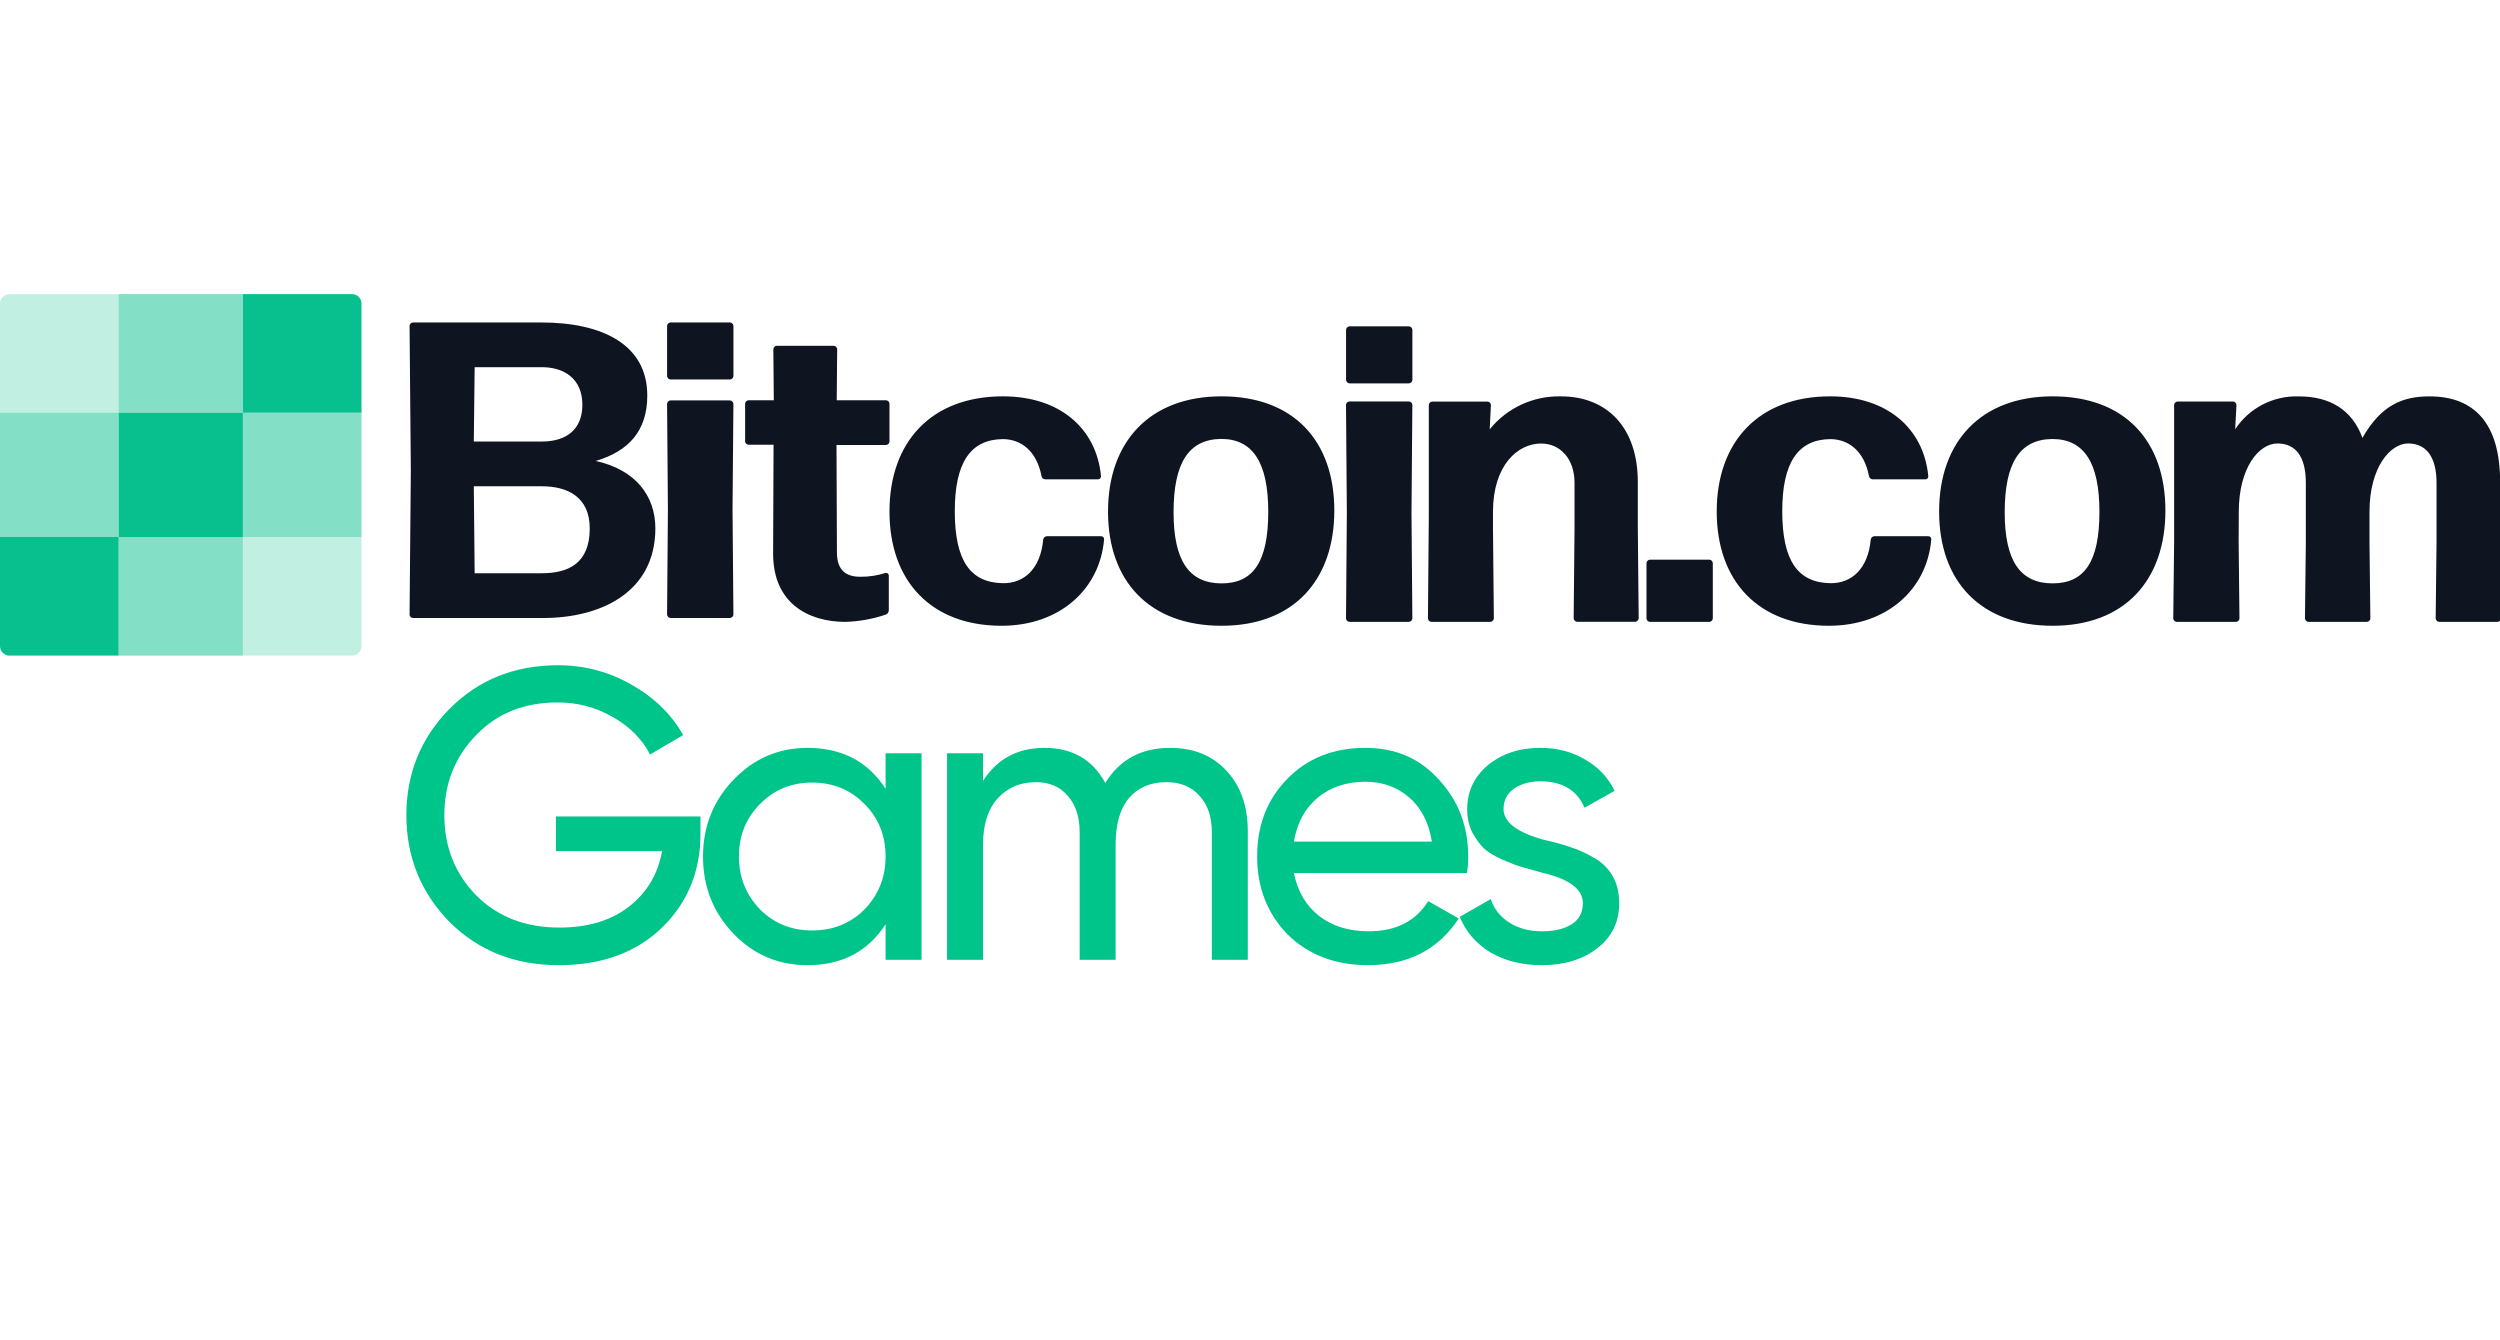 <svg width="153" height="82" viewBox="0 0 153 82" fill="none" xmlns="http://www.w3.org/2000/svg">
<g clip-path="url(#clip0_1_3270)">
<path d="M34.021 49.966H42.87V51.028C42.87 53.337 42.078 55.258 40.493 56.792C38.909 58.309 36.811 59.068 34.198 59.068C31.502 59.068 29.269 58.183 27.499 56.413C25.746 54.61 24.87 52.435 24.87 49.891C24.87 47.346 25.746 45.18 27.499 43.393C29.269 41.607 31.485 40.713 34.148 40.713C35.766 40.713 37.266 41.109 38.648 41.902C40.047 42.694 41.1 43.722 41.808 44.986L39.786 46.174C39.28 45.213 38.513 44.447 37.485 43.873C36.457 43.284 35.336 42.989 34.123 42.989C32.083 42.989 30.423 43.654 29.142 44.986C27.844 46.317 27.195 47.952 27.195 49.891C27.195 51.829 27.844 53.464 29.142 54.795C30.457 56.11 32.151 56.767 34.224 56.767C35.96 56.767 37.375 56.346 38.471 55.503C39.583 54.643 40.266 53.506 40.519 52.09H34.021V49.966Z" fill="#00C58A"/>
<path d="M54.198 48.273V46.098H56.398V58.739H54.198V56.565C53.119 58.233 51.527 59.068 49.42 59.068C47.633 59.068 46.125 58.427 44.895 57.146C43.647 55.848 43.024 54.273 43.024 52.419C43.024 50.581 43.647 49.014 44.895 47.716C46.142 46.419 47.65 45.77 49.42 45.77C51.527 45.77 53.119 46.604 54.198 48.273ZM49.698 56.944C50.979 56.944 52.049 56.514 52.909 55.655C53.768 54.761 54.198 53.683 54.198 52.419C54.198 51.138 53.768 50.067 52.909 49.208C52.049 48.331 50.979 47.893 49.698 47.893C48.434 47.893 47.372 48.331 46.513 49.208C45.653 50.067 45.223 51.138 45.223 52.419C45.223 53.683 45.653 54.761 46.513 55.655C47.372 56.514 48.434 56.944 49.698 56.944Z" fill="#00C58A"/>
<path d="M71.612 45.77C73.045 45.77 74.191 46.233 75.05 47.16C75.927 48.087 76.365 49.326 76.365 50.876V58.739H74.165V50.952C74.165 49.992 73.913 49.242 73.407 48.702C72.918 48.146 72.244 47.868 71.385 47.868C70.407 47.868 69.64 48.197 69.084 48.854C68.545 49.494 68.275 50.447 68.275 51.711V58.739H66.076V50.952C66.076 49.992 65.831 49.242 65.342 48.702C64.87 48.146 64.222 47.868 63.396 47.868C62.435 47.868 61.651 48.205 61.044 48.879C60.455 49.536 60.16 50.48 60.16 51.711V58.739H57.96V46.098H60.16V47.792C61.019 46.444 62.275 45.77 63.927 45.77C65.629 45.77 66.868 46.486 67.643 47.919C68.519 46.486 69.842 45.77 71.612 45.77Z" fill="#00C58A"/>
<path d="M89.78 53.43H79.187C79.406 54.542 79.92 55.419 80.729 56.059C81.538 56.683 82.55 56.995 83.763 56.995C85.432 56.995 86.645 56.379 87.404 55.149L89.274 56.211C88.027 58.115 86.173 59.068 83.713 59.068C81.724 59.068 80.089 58.444 78.808 57.197C77.561 55.916 76.937 54.323 76.937 52.419C76.937 50.497 77.552 48.913 78.783 47.666C80.013 46.402 81.606 45.77 83.561 45.77C85.415 45.77 86.923 46.427 88.086 47.742C89.266 49.023 89.856 50.59 89.856 52.444C89.856 52.764 89.831 53.093 89.78 53.43ZM83.561 47.843C82.398 47.843 81.42 48.171 80.628 48.829C79.853 49.486 79.373 50.379 79.187 51.508H87.631C87.446 50.346 86.982 49.444 86.241 48.803C85.499 48.163 84.606 47.843 83.561 47.843Z" fill="#00C58A"/>
<path d="M92.017 49.511C92.017 50.32 92.851 50.952 94.52 51.407C95.143 51.542 95.666 51.685 96.087 51.837C96.525 51.972 96.997 52.183 97.503 52.469C98.025 52.756 98.421 53.135 98.691 53.607C98.961 54.079 99.096 54.635 99.096 55.275C99.096 56.422 98.649 57.34 97.756 58.031C96.862 58.722 95.733 59.068 94.368 59.068C93.154 59.068 92.101 58.806 91.208 58.284C90.331 57.745 89.708 57.02 89.337 56.11L91.233 55.023C91.435 55.629 91.815 56.11 92.371 56.464C92.927 56.818 93.593 56.995 94.368 56.995C95.126 56.995 95.733 56.851 96.188 56.565C96.643 56.278 96.871 55.848 96.871 55.275C96.871 54.416 96.037 53.792 94.368 53.405C93.812 53.253 93.39 53.135 93.104 53.051C92.817 52.966 92.421 52.815 91.916 52.596C91.427 52.377 91.056 52.149 90.803 51.913C90.55 51.66 90.315 51.331 90.096 50.927C89.893 50.506 89.792 50.042 89.792 49.536C89.792 48.441 90.213 47.539 91.056 46.831C91.916 46.124 92.986 45.77 94.267 45.77C95.295 45.77 96.205 46.006 96.997 46.477C97.806 46.933 98.413 47.573 98.817 48.399L96.972 49.435C96.517 48.357 95.615 47.817 94.267 47.817C93.626 47.817 93.087 47.969 92.649 48.273C92.228 48.576 92.017 48.989 92.017 49.511Z" fill="#00C58A"/>
<path fill-rule="evenodd" clip-rule="evenodd" d="M14.865 18H21.544C21.864 18 22.124 18.26 22.124 18.581V25.26H14.865V18Z" fill="#08C08E"/>
<path opacity="0.5" d="M22.124 25.259H14.865V32.865H22.124V25.259Z" fill="#08C08E"/>
<path opacity="0.25" fill-rule="evenodd" clip-rule="evenodd" d="M14.865 32.865H22.124V39.544C22.124 39.864 21.864 40.124 21.544 40.124H14.865V32.865Z" fill="#08C08E"/>
<path opacity="0.25" fill-rule="evenodd" clip-rule="evenodd" d="M0.581 18H7.26V25.26H0V18.581C0 18.26 0.26 18 0.581 18Z" fill="#08C08E"/>
<path d="M14.865 25.259H7.26V32.865H14.865V25.259Z" fill="#08C08E"/>
<path fill-rule="evenodd" clip-rule="evenodd" d="M0 32.865H7.26V40.124H0.581C0.26 40.124 0 39.864 0 39.544V32.865Z" fill="#08C08E"/>
<path opacity="0.5" d="M14.865 32.865H7.26V40.124H14.865V32.865Z" fill="#08C08E"/>
<path opacity="0.5" d="M14.865 18H7.26V25.26H14.865V18Z" fill="#08C08E"/>
<path opacity="0.5" d="M7.26 25.259H0V32.865H7.26V25.259Z" fill="#08C08E"/>
<path fill-rule="evenodd" clip-rule="evenodd" d="M40.826 23.015C40.832 23.127 40.924 23.217 41.039 23.224H44.673C44.788 23.217 44.88 23.127 44.886 23.015V19.943C44.88 19.831 44.788 19.741 44.673 19.734H41.039C40.924 19.741 40.832 19.831 40.826 19.943V23.015ZM40.825 37.614C40.833 37.725 40.924 37.813 41.038 37.821H44.672C44.786 37.813 44.877 37.725 44.885 37.614L44.831 31.179L44.885 24.712C44.877 24.601 44.786 24.513 44.672 24.506H41.038C40.924 24.513 40.833 24.601 40.825 24.712L40.876 31.179L40.825 37.614ZM33.245 37.822H25.272C25.161 37.815 25.072 37.727 25.065 37.617L25.143 28.779L25.065 19.944C25.07 19.832 25.16 19.742 25.272 19.735H33.125C36.852 19.735 39.614 21.078 39.614 24.206C39.614 26.376 38.468 27.615 36.461 28.21C38.909 28.753 40.109 30.354 40.109 32.345C40.097 36.273 36.736 37.822 33.245 37.822ZM28.997 27.021H33.166C34.705 27.021 35.641 26.244 35.641 24.773C35.641 23.171 34.52 22.472 33.166 22.472H29.049L28.997 27.021ZM33.166 35.082H29.049L28.997 29.761H33.166C34.76 29.761 36.092 30.431 36.092 32.343C36.092 34.461 34.807 35.082 33.166 35.082ZM54.188 37.62C54.316 37.582 54.402 37.462 54.395 37.33V35.219C54.393 35.169 54.369 35.123 54.328 35.093C54.289 35.063 54.236 35.053 54.188 35.065C53.694 35.225 53.173 35.303 52.652 35.298C51.806 35.298 51.22 34.935 51.22 33.8L51.194 27.232H54.229C54.34 27.225 54.429 27.137 54.436 27.026V24.703C54.429 24.592 54.34 24.504 54.229 24.497H51.208L51.235 21.367C51.227 21.257 51.138 21.169 51.027 21.161H47.539C47.428 21.168 47.337 21.256 47.329 21.367L47.356 24.497H45.808C45.697 24.504 45.608 24.592 45.601 24.703V27.026C45.615 27.13 45.7 27.21 45.806 27.218H47.341L47.315 33.895C47.315 36.921 49.475 38.059 51.741 38.059C52.575 38.034 53.4 37.886 54.188 37.62ZM61.299 38.297C56.994 38.297 54.436 35.574 54.436 31.308C54.436 27.042 56.994 24.256 61.379 24.256C64.848 24.256 67.095 26.201 67.382 29.13C67.389 29.182 67.372 29.235 67.336 29.274C67.302 29.314 67.251 29.337 67.198 29.337H63.975C63.857 29.334 63.756 29.247 63.739 29.13C63.445 27.601 62.488 26.873 61.364 26.873C59.38 26.9 58.433 28.329 58.433 31.282C58.433 34.343 59.397 35.65 61.364 35.691C62.695 35.717 63.688 34.782 63.843 33.021C63.862 32.905 63.961 32.818 64.079 32.814H67.386C67.439 32.813 67.49 32.836 67.526 32.876C67.56 32.916 67.577 32.968 67.57 33.021C67.302 36.093 64.821 38.297 61.299 38.297ZM74.761 38.297C70.344 38.297 67.811 35.574 67.811 31.308C67.811 27.042 70.354 24.256 74.761 24.256C79.167 24.256 81.66 26.978 81.66 31.244C81.66 35.51 79.167 38.297 74.761 38.297ZM74.761 35.703C76.701 35.703 77.617 34.38 77.617 31.32C77.617 28.312 76.675 26.862 74.734 26.862C72.74 26.885 71.822 28.338 71.822 31.346C71.822 34.354 72.794 35.703 74.761 35.703ZM82.379 23.253C82.386 23.365 82.477 23.454 82.593 23.462H86.226C86.342 23.454 86.433 23.365 86.438 23.253V20.18C86.433 20.069 86.342 19.979 86.226 19.971H82.593C82.477 19.979 82.386 20.069 82.379 20.18V23.253ZM82.376 37.852C82.383 37.963 82.475 38.051 82.591 38.058H86.224C86.337 38.051 86.428 37.963 86.436 37.852L86.383 31.417L86.436 24.775C86.428 24.664 86.337 24.576 86.224 24.569H82.591C82.475 24.576 82.383 24.664 82.376 24.775L82.427 31.417L82.376 37.852ZM87.39 37.851C87.4 37.963 87.492 38.052 87.602 38.059H91.214C91.325 38.051 91.414 37.962 91.423 37.851L91.37 32.327V31.33C91.37 28.452 92.899 27.144 94.314 27.144C95.495 27.144 96.361 28.082 96.361 29.552V32.321L96.308 37.845C96.317 37.956 96.406 38.045 96.517 38.054H100.075C100.186 38.047 100.278 37.957 100.288 37.845L100.234 32.321V29.493C100.234 26.194 98.381 24.257 95.522 24.257C93.837 24.22 92.229 24.965 91.17 26.274L91.245 24.786C91.238 24.674 91.149 24.585 91.038 24.577H87.653C87.542 24.585 87.451 24.674 87.443 24.786V31.592L87.39 37.851ZM100.972 38.059C100.861 38.051 100.772 37.961 100.765 37.847V34.467C100.772 34.352 100.859 34.26 100.972 34.251H104.617C104.728 34.259 104.817 34.351 104.824 34.467V37.847C104.817 37.961 104.728 38.052 104.617 38.059H100.972ZM105.063 31.308C105.063 35.575 107.621 38.297 111.926 38.297C115.453 38.297 117.931 36.093 118.194 33.021C118.201 32.968 118.185 32.916 118.151 32.876C118.115 32.836 118.064 32.814 118.011 32.814H114.72C114.602 32.818 114.506 32.905 114.487 33.021C114.332 34.782 113.337 35.717 112.006 35.691C110.039 35.65 109.074 34.343 109.074 31.282C109.074 28.33 110.022 26.9 112.006 26.874C113.129 26.874 114.089 27.602 114.38 29.131C114.4 29.247 114.499 29.334 114.619 29.337H117.828C117.881 29.338 117.931 29.315 117.968 29.275C118.001 29.236 118.018 29.183 118.011 29.131C117.722 26.201 115.477 24.256 112.006 24.256C107.621 24.256 105.063 27.043 105.063 31.308ZM118.674 31.308C118.674 35.574 121.208 38.297 125.626 38.297C130.033 38.297 132.523 35.51 132.523 31.244C132.523 26.978 130.033 24.256 125.626 24.256C121.22 24.256 118.674 27.042 118.674 31.308ZM128.485 31.32C128.485 34.38 127.567 35.702 125.624 35.702C123.657 35.702 122.688 34.36 122.688 31.351C122.688 28.343 123.604 26.89 125.597 26.867C127.548 26.867 128.485 28.323 128.485 31.32ZM137.055 37.85L137.005 33.213L137.014 31.328C137.014 28.578 138.273 27.14 139.379 27.14C140.486 27.14 141.117 27.925 141.117 29.549V33.213L141.064 37.85C141.074 37.962 141.163 38.051 141.274 38.059H144.854C144.967 38.052 145.057 37.963 145.066 37.85L145.013 33.213V31.328C145.013 28.578 146.298 27.14 147.378 27.14C148.458 27.14 149.116 27.925 149.116 29.549V33.213L149.063 37.85C149.073 37.962 149.162 38.051 149.273 38.059H152.848C152.961 38.052 153.053 37.963 153.06 37.85L153.007 33.213V29.495C153.007 25.908 151.426 24.258 148.687 24.258C147.081 24.258 145.741 24.755 144.582 26.799C143.95 25.069 142.578 24.258 140.684 24.258C139.124 24.208 137.648 24.971 136.793 26.27L136.872 24.781C136.865 24.669 136.776 24.58 136.662 24.573H133.266C133.152 24.58 133.063 24.669 133.056 24.781V33.213L133.003 37.85C133.01 37.962 133.099 38.051 133.213 38.059H136.846C136.959 38.052 137.048 37.963 137.055 37.85Z" fill="#0F1421"/>
</g>
<defs>
<clipPath id="clip0_1_3270">
<rect width="153" height="82" fill="white"/>
</clipPath>
</defs>
</svg>
